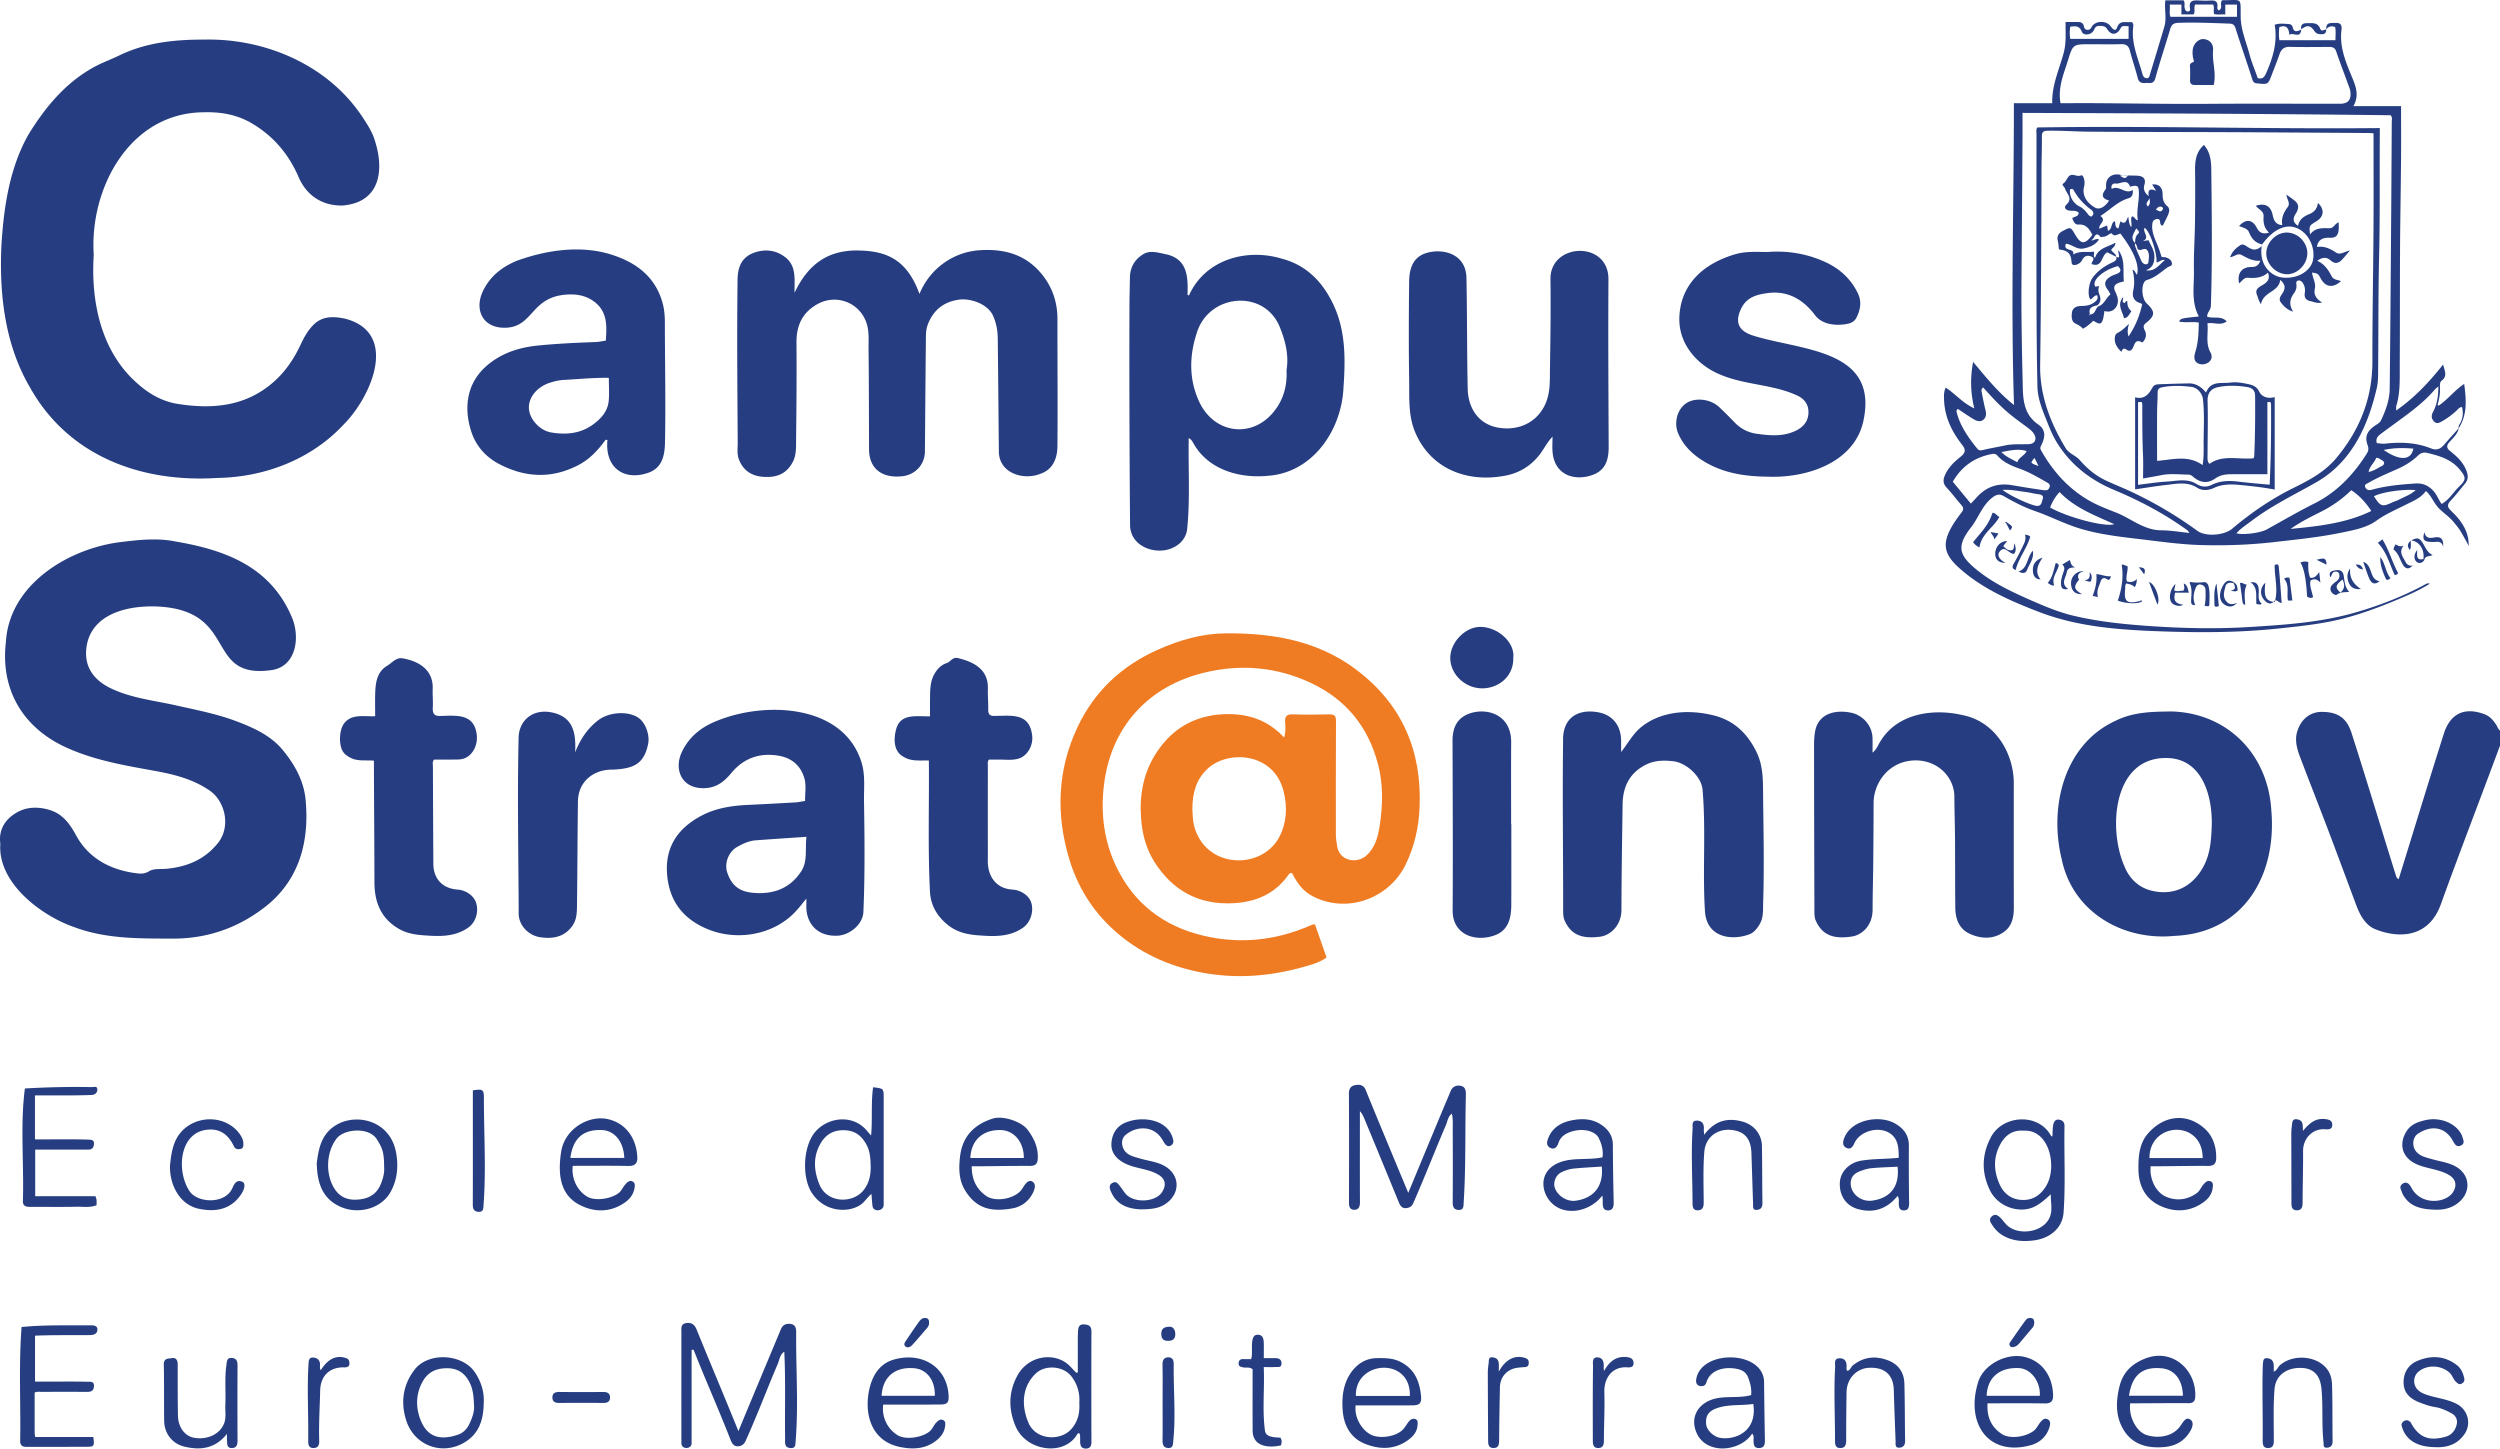 <svg xmlns="http://www.w3.org/2000/svg" viewBox="0 0 600 347.66"><path d="M308.187 176.996c.452-1.446.305-2.6.237-3.709-.09-1.477.483-1.887 1.903-1.84 2.897.097 5.8.08 8.698.005 1.233-.031 1.62.337 1.612 1.608-.054 9.048-.027 18.097-.031 27.146 0 1.002.16 1.975.325 2.965.576 3.467 4.765 4.293 7.136 2.036 1.975-1.88 2.64-4.368 3.03-6.864.783-5.006.925-10.045-.394-15.013-2.366-8.908-7.62-15.418-16.008-19.385-8.234-3.894-16.858-4.621-25.563-2.538-13.533 3.237-22.564 13.035-24.203 27.143-.791 6.813.04 13.379 3.021 19.545 4.268 8.825 11.405 14.236 20.874 16.473 8.778 2.074 17.346 1.161 25.621-2.436.228-.099.46-.188.697-.263.089-.029.195-.005.46-.005l2.77 7.932c-1.344 1.013-2.92 1.5-4.467 1.961-8.447 2.525-16.992 3.31-25.733 1.604-7.928-1.547-14.975-4.806-20.953-10.246-5.14-4.679-8.672-10.448-10.642-17.074-3.185-10.713-2.792-21.298 2.014-31.505 4.055-8.612 10.603-14.736 19.284-18.604 5.197-2.316 10.597-3.894 16.315-3.936 11.256-.084 22.058 1.744 31.315 8.725 10.966 8.268 15.794 19.468 15.192 33.095-.211 4.78-1.228 9.351-3.35 13.694-4.073 8.33-14.345 11.835-22.386 7.534-2.031-1.087-3.433-2.667-4.875-5.5-.49-.149-.704.193-.94.522-3.214 4.486-7.734 6.41-13.101 6.698-8.368.45-14.688-3.029-19.075-10.054-1.907-3.052-2.802-6.497-3.094-10.07-.472-5.775.508-11.26 3.758-16.15 3.75-5.643 9.03-8.725 15.85-9.069 5.599-.282 10.576 1.135 14.703 5.575zm-22.022 17.199c.028.489.06 1.287.122 2.083.381 4.99 3.76 8.945 8.487 9.94 5 1.055 10.053-1.12 12.265-5.355 1.823-3.493 1.95-7.271 1.026-10.95-2.354-9.384-13.313-9.947-18.19-5.47-2.797 2.568-3.685 5.82-3.71 9.752z" fill="#ef7c23"/><path d="M599.065 173.908c-.697-1.042-1.479-1.991-2.717-2.466-4.768-1.828-8.26-.269-9.825 4.634-3.694 11.625-7.228 23.277-10.846 34.93-.576-.307-.633-.798-.76-1.208-3.537-11.312-6.95-22.664-10.57-33.95-1.161-3.587-3.357-5.03-7.224-4.994-2.704.024-4.912 1.759-5.8 4.751-.706 2.382.13 4.625.968 6.816 2.161 5.66 4.381 11.296 6.53 16.96 2.255 5.942 4.45 11.907 6.681 17.86.917 2.447 2.234 4.86 4.653 5.81 5.882 2.31 12.835 1.86 15.659-6.05 4.593-12.732 9.492-25.352 14.186-38.048v-3.6c-.464-.384-.616-.97-.935-1.445zM7.112 92.826c9.2 16.631 26.77 23.076 45.087 21.881 11.31-.17 22.612-4.495 30.357-12.91 6.545-6.589 13.22-21.8.409-25.281-2.744-.6-5.555-.798-7.808 1.518-1.303 1.341-2.2 2.94-2.98 4.615-1.485 3.19-3.373 6.093-5.959 8.518-6.771 6.347-14.956 7.129-23.56 5.769-3.672-.58-6.871-2.378-9.7-4.924-8.74-7.648-11.184-19.7-10.459-30.817C21.445 45.2 31.101 27.142 48.741 26.95c4.07-.134 8.029.499 11.645 2.619 5.21 3.053 8.897 7.4 11.272 12.916 1.94 4.506 5.791 6.977 10.606 6.834 9.137-.776 9.98-8.708 7.657-15.719-.605-2-1.832-3.857-3.004-5.63-8.19-12.312-23.055-18.693-37.54-18.474-7.1-.016-14.128.593-20.76 3.814-2.001.972-4.157 1.736-6.146 2.84-6.83 3.787-11.609 9.603-15.604 16.08C2.308 40.235.901 49.695.35 58.773c-.567 11.646.799 23.856 6.762 34.054zm60.685 87.104c-2.85-3.437-7.001-5.303-11.185-6.874-4.642-1.742-9.49-2.663-14.304-3.748-5.213-1.176-10.583-1.713-15.526-4.023-4.895-2.287-7.027-6.106-5.782-11.226 1.963-7.421 11.024-8.912 17.629-8.447 18.54 1.372 10.577 17.38 26.427 15.227 6.018-.765 7.037-7.803 5.03-12.609-5.112-12.207-15.95-16.25-28.064-18.286-4.477-.908-9.052-.342-13.544.213-12.432 1.711-26.252 10.278-27.063 23.916-1.384 11.73 4.359 20.985 15.128 25.614 6.422 2.805 13.309 4.01 20.173 5.243 4.81.863 9.545 1.978 13.672 4.855 3.618 2.523 5.107 8.586 1.893 12.57-3.218 3.99-7.406 5.673-12.306 6.15-1.43.139-3.017-.129-4.243.615-.973.59-1.833.594-2.808.484-6.245-.747-11.643-3.493-14.697-9.193-1.475-2.672-3.152-5.045-6.296-6.013-2.495-.769-5.105-.777-7.27.275-3.108 1.51-5.092 4.173-4.58 7.84-.684 9.36 9.795 17.262 17.744 20.001 7.702 2.88 15.751 2.728 23.705 2.752 7.764.023 15.033-2.327 21.368-7.058 8.43-6.134 11.3-15.28 10.517-25.38-.234-5.026-2.581-9.238-5.618-12.898zm109.254-73.81c.018 1.387-.232 2.818.292 4.161.979 2.51 2.86 3.867 5.524 4.13 3.167.31 5.793-.452 7.398-3.532.884-1.696.775-3.494.796-5.26.09-7.797.158-15.595.097-23.393-.033-4.108 1.413-7.249 5.075-9.262 4.468-2.456 9.94-.4 11.662 4.367.77 2.13.535 4.345.559 6.521.09 8.048.091 16.096.119 24.144.092 4.54 3.134 6.647 7.427 6.345 3.359-.104 5.95-2.62 5.98-5.98.08-8.795.133-17.59.228-26.386.015-1.337-.043-2.705.433-3.995 1.286-3.489 3.78-5.515 7.46-6.056 2.757-.406 6.957.982 8.242 3.873.8 1.8 1.103 3.602 1.124 5.499.098 9.043.172 18.086.263 27.13.07 5.144 5.873 6.937 9.99 5.282 3.037-1.046 4.048-3.764 4.07-6.68.08-10.147-.01-20.294-.001-30.44.004-4.164-1.294-7.877-3.953-11.025-3.846-4.551-8.899-5.892-14.72-5.51-6.461.426-12.021 4.55-14.442 10.494-3.057-8.5-8.184-10.328-14.712-10.43-7.28-.113-12.038 3.314-15.264 10.152-.06-3.171.549-6.46-2.324-8.602-2.26-1.71-4.891-1.96-7.519-.968-2.923 1.102-3.809 3.51-3.836 6.445-.173 12.992-.041 25.985.032 38.977zm142.808-33.337c-2.598-5.334-6.474-9.212-12.303-10.723-8.472-2.537-18.382.263-22.206 8.854l-.348-.134c.178-4.607-.091-8.743-5.375-9.803-1.682-.32-3.566-.997-5.265.042-2.056 1.257-3.147 3.135-3.183 5.584-.036 2.397-.111 4.794-.115 7.191-.05 17.491.007 34.981.151 52.471.303 5.297 6.723 7.092 10.515 5.075 1.81-.904 2.992-2.474 3.196-4.432.727-7.277.22-14.397.37-21.77.7.373.895.88 1.168 1.332 3.565 6.316 11.119 8.423 17.998 7.71 10.738-.837 17.547-11.092 17.972-21.169.48-6.898.575-13.762-2.575-20.228zm-14.563 26.509c-5.288 5.968-14.084 4.651-17.56-3.028-2.393-5.286-2.306-10.772-.567-16.176 2.846-9.808 16.713-10.892 20.179-1.073 1.227 3.12 1.978 6.384 1.419 9.874.184 3.855-.802 7.39-3.471 10.403zM193.529 217.163c-.183 4.314 2.497 7.63 7.477 7.406 2.907-.13 6.196-2.748 6.217-5.878.374-8.78.28-17.573.141-26.362-.052-3.035.324-6.133-.518-9.092-4.2-14.299-23.22-15.01-34.856-10.202-3.74 1.479-6.654 3.84-8.361 7.482-1.92 4.098-.089 8.756 5.33 8.644 2.944-.06 4.824-1.538 6.53-3.598 2.958-3.573 6.744-4.954 11.311-4.207 3.21.525 5.364 2.373 6.26 5.456.5 1.72.11 3.56.173 5.412-.83.13-1.562.308-2.303.351-3.881.224-7.765.422-11.648.614-3.865.19-7.663.809-11.087 2.66-5.896 3.186-8.878 7.979-7.993 14.926.773 6.069 4.185 9.962 9.62 12.216 7.256 3.011 16.387 1.323 21.567-4.728.66-.723 1.249-1.513 2.142-2.603 0 .807.012 1.156-.002 1.503zm-12.247-2.843c-3.602-.204-5.578-1.552-6.721-4.843-.785-2.257.278-5.04 2.336-6.204 1.402-.793 2.846-1.474 4.47-1.595 3.96-.296 7.925-.551 12.185-.843-.373 3.002.361 5.87-1.329 8.391-2.617 3.904-6.352 5.354-10.941 5.094zm-22.16-141.204c-1.606-6.465-6.24-10.047-12.22-11.954-7.34-2.388-15.54-1.197-22.748 1.378-3.716 1.513-6.651 3.836-8.326 7.506-2.03 4.447.134 8.919 5.8 8.602 6.298-.41 5.862-7.072 13.805-7.9 2.545-.252 4.953.024 7.103 1.597 3.307 2.42 3.088 5.867 2.866 9.402-.826.12-1.609.308-2.398.338-4.676.177-9.348.382-14.009.858-4.084.418-7.877 1.563-11.198 4.043-5.795 4.328-6.58 10.554-4.74 16.44 1.09 3.486 3.411 6.211 6.806 7.977 6.274 3.262 12.523 3.508 18.854.271 2.776-1.42 4.832-3.64 6.64-6.132l.426.054c-.647 6.737 4.08 9.937 9.93 7.825 3.22-1.186 3.826-4.119 3.887-7.233.186-9.544-.019-19.086-.032-28.63-.002-1.483-.09-3.011-.445-4.442zm-13.037 23.149c-.248 2.442-1.788 4.159-3.693 5.568-3.06 2.263-6.557 2.564-10.12 1.956-2.842-.486-5.222-3.293-5.335-5.796-.116-2.569 1.909-5.113 4.972-6.117 1.037-.34 2.131-.604 3.215-.683 3.66-.19 7.335-.57 10.996-.506 0 1.995.144 3.803-.035 5.578zM408.61 189.49c.851 9.703-.032 19.49.579 29.2.396 6.413 6.526 7.126 10.722 5.518 1.008-.387 1.69-1.246 2.312-2.231 1.083-1.716.875-3.563.933-5.368.27-8.394.091-16.791-.008-25.185-.044-3.753.127-7.534-1.668-11.111-2.081-4.148-5.057-7.12-9.53-8.435-5.986-1.667-13.01-1.438-18.04 2.604-2.043 1.66-3.189 3.919-4.84 6.002 0-.887.002-1.774 0-2.66-.004-3.589-1.944-6.198-5.418-6.859-4.957-.943-8.632 1.354-8.509 6.713-.178 13.636.03 27.288.01 40.93.003.797.037 1.594.37 2.344 1.667 3.754 4.677 4.375 8.635 3.83 2.119-.292 4.981-2.493 4.989-6.423.016-8.443.157-16.887.276-25.33.06-4.27 1.734-7.625 5.707-9.563 2.043-.996 4.205-1.017 6.43-.77 3.151.35 6.765 3.656 7.05 6.794zm136.502 4.95c-.772-13.247-10.354-23.283-23.921-23.693-4.388.072-9.059.037-13.5 2.258-12.448 5.73-15.93 20.845-12.883 33.18 2.565 12.629 14.619 19.678 27.085 18.425 16.677-.688 24.604-14.653 23.22-30.17zm-14.29 3.748c-.139 3.505-.362 6.976-2.178 10.134-2.665 4.634-7.057 6.686-12.235 5.448-3.241-.775-5.45-3.033-6.603-5.998-3.884-8.975-2.69-26.18 10.36-25.846 8.383.205 10.848 9.098 10.655 16.262zm-49.9 25.487c2.017-1.427 2.404-3.632 2.398-5.975-.025-9.795-.01-19.59-.011-29.386.14-7.448-4.445-15.046-12.047-16.635-7.283-1.752-16.018-.51-20.091 6.444-.495.785-.775 1.72-1.76 2.514 0-1.344.03-2.443-.006-3.54-.093-2.821-2.072-5.213-4.807-5.975-3.703-.864-7.948-.13-8.912 4.092-.243 1.161-.315 2.377-.314 3.567.008 13.393.041 26.786.086 40.178.002.64.048 1.334.295 1.907 1.625 3.773 4.56 4.523 8.712 3.894 2.348-.355 4.95-2.562 4.957-6.442.007-3.646.117-7.292.152-10.938.047-4.895.077-9.791.09-14.687.014-4.63 3.356-9.582 9.043-10.147 5.866-.583 10.32 3.691 10.34 8.638.014 3.345.133 6.69.156 10.036.039 5.547.007 11.095.066 16.642.029 2.712.947 5.133 3.544 6.283 2.688 1.191 5.558 1.334 8.108-.47zM372.626 108.6c.556 5.693 5.65 6.95 9.87 5.276 2.92-1.158 3.597-3.721 3.585-6.624-.055-13.39-.14-26.78-.054-40.169.099-9.419-13.972-8.846-13.914-.16.089 7.141-.002 14.287-.12 21.43-.052 3.056.17 6.121-1.324 9.062-2.213 4.357-6.7 6.019-11.178 5.202-4.666-.85-7.138-4.645-7.24-9.32-.194-8.887-.122-17.78-.306-26.668-.118-5.674-5.584-7.14-9.66-5.891-3.225.988-4.056 3.821-4.09 6.79-.09 7.894-.12 15.79.005 23.683.07 4.395-.294 8.846 1.683 13.067 3.7 8.135 11.921 11.37 20.372 10.047 3.633-.456 6.774-2.078 9.15-5.08 1.11-1.403 1.835-3.015 3.203-4.442 0 1.267-.105 2.543.018 3.797zm74.538-7.353c3.966-17.606-15.015-17.068-26.508-20.736-3.534-1.135-4.362-3.349-2.677-6.644 1.314-2.57 3.707-3.174 6.19-3.519 4.934-.685 8.653 1.576 11.478 5.338 1.938 2.581 6.038 2.528 8.237 1.91.662-.187 1.277-.626 1.615-1.27.997-1.896 1.36-3.893.409-5.889-1.675-3.516-4.41-5.993-7.932-7.59-4.394-1.994-9.018-2.73-13.756-2.371-2.65-.003-5.24-.199-7.784.547-7.25 2.125-12.96 6.871-13.382 14.851-.359 6.768 4.436 11.753 9.58 13.934 5.965 2.62 12.733 2.374 18.658 5.096 1.871.874 2.807 2.257 2.737 4.225-.072 2.025-1.27 3.398-3.06 4.254-3.037 1.451-6.232 1.163-9.4.712a8.82 8.82 0 0 1-5.222-2.676 114.33 114.33 0 0 0-3.713-3.692c-2.12-2.015-5.878-2.416-8.024-.892-2.16 1.533-2.916 4.757-1.822 7.249 1.437 3.273 3.955 5.452 6.985 7.124 4.485 2.474 9.432 3.145 14.415 3.192 9.1.401 20.66-3.163 22.976-13.153zm-207.563 81.056c1.642-.032 3.335.244 4.91-.255 2.177-.69 3.55-3.304 3.192-5.675-.708-5.311-4.896-4.597-8.987-4.553-1.213.063-1.556-.464-1.538-1.58.025-1.646-.13-3.295-.085-4.94.139-4.947-3.801-6.514-7.166-7.36-1.31-.329-1.78.892-2.736 1.208-1.313.433-2.233 1.37-2.934 2.61-1.065 1.884-1.019 3.91-1.049 5.944-.02 1.378-.004 2.757-.004 4.209-3.263.084-7.128-.787-8.138 3.147-.61 2.245-.65 5.364 1.86 6.61 1.812 1.124 3.854.787 6.001.86.105 10.51-.263 20.955.264 31.452.176 3.371 1.773 6.039 4.433 8.116 2.055 1.604 4.46 2.176 6.95 2.366 3.787.289 7.605.528 10.966-1.828 1.773-1.242 2.628-3.893 1.953-6.02-.528-1.668-2.47-3.006-4.523-3.117-4.147-.25-6.089-3.532-5.884-7.4-.009-7.446-.008-14.892 0-22.337.001-.434-.125-.896.243-1.454.7 0 1.487.012 2.272-.003zm-127.305 40.384c1.79-1.216 2.618-3.608 2.025-5.837-.47-1.771-2.401-3.211-4.496-3.353-3.595-.244-5.796-2.562-5.818-6.175-.048-7.794-.083-15.588-.106-23.382-.002-.523-.198-1.1.284-1.635 1.402 0 2.85.025 4.295-.008.944-.022 1.948.06 2.815-.232 2.187-.735 3.477-3.325 3.104-5.878-.654-4.864-4.685-4.48-8.529-4.362-1.492.113-2.084-.413-2.002-1.93.084-1.543-.065-3.097-.02-4.644.139-4.83-3.822-6.663-7.237-7.256-1.53-.266-2.543 1.106-3.707 1.802-2.407 1.44-2.773 3.985-2.854 6.534-.058 1.832-.011 3.668-.011 5.562-2.745.136-5.715-.678-7.528 1.83-1.096 1.54-1.23 4.926-.254 6.575.396.67.967 1.064 1.638 1.453 1.806 1.047 3.785.637 5.843.81.022 9.768.112 19.467.127 29.228.01 4.828 1.625 8.758 6.016 11.217 1.687.945 3.55 1.289 5.433 1.44 3.792.302 7.597.538 10.982-1.759zm41.008-50.36c-2.458-1.761-7.1-1.48-9.7.506-2.62 2.004-4.336 4.599-5.57 7.719.235-4.569-.411-8.42-5.418-9.533-4.845-1.07-8.219 2.009-8.155 6.327-.317 13.879-.025 27.774.024 41.66-.12 3.09 2.446 5.641 5.403 5.961 2.832.376 5.454-.074 7.36-2.586 1.255-1.655 1.211-3.562 1.235-5.436.104-8.144.108-16.288.223-24.432-.044-4.787 3.622-7.88 8.328-7.804 5.1-.203 7.565-1.396 8.534-6.26.399-2.004-.617-4.943-2.264-6.122zm209.404 44.855c.03-6.447.01-12.894.01-19.34h-.046c0-6.546-.038-13.092.01-19.637.054-7.381-6.868-8.573-10.833-6.61-2.487 1.23-3.25 3.574-3.242 6.266.04 13.542.11 27.085.026 40.627-.038 6.011 5.676 7.667 10.186 5.959 3.227-1.223 3.875-4.177 3.89-7.265zm-12.04 43.437c-1.096-.258-2.067.118-2.544 1.304-.517 1.286-1.074 2.555-1.608 3.834a6873.534 6873.534 0 0 0-8.533 20.532c-2.138-5.144-4.099-9.842-6.202-14.92-1.344-3.249-2.693-6.496-4.008-9.757-.503-1.246-1.466-1.396-2.574-1.169-1.094.224-1.461.928-1.456 2.066.041 8.649.033 17.297.01 25.945-.004 1.01.127 1.925 1.322 1.894 1.147-.03 1.322-.92 1.315-1.937-.042-7.246-.006-14.493-.015-21.739.57.601.827 1.229 1.086 1.855 2.798 6.73 5.564 13.472 8.334 20.213.28.67.743 1.26 1.546 1.218.816-.043 1.494-.342 1.854-1.235 2.732-6.196 5.174-12.518 7.84-18.742.371-.855.424-1.94 1.39-2.711.346 1.294.219 2.481.225 3.641.03 5.899.034 11.798-.004 17.697-.007 1.105.362 1.768 1.484 1.777 1.166.01 1.105-.913 1.147-1.719.56-8.623.312-17.274.535-25.91.018-1.013-.125-1.897-1.144-2.137zm-159.58 59.192c.007-.963-.145-1.874-1.273-2.05-1.06-.164-1.962.138-2.41 1.278-3.452 8.287-6.706 16.03-10.184 24.431-3.384-8.378-6.657-16.065-10.01-24.332-.518-1.281-1.32-1.84-2.636-1.578-1.229.245-1.04 1.272-1.04 2.146-.002 8.896-.01 17.793 0 26.689.002 1.507 2.486 1.495 2.45-.028.015-7.474 0-14.948.005-22.422l.477.006c2.842 7.217 6.015 14.296 8.834 21.52.293.8.733 1.645 1.733 1.645.957 0 1.613-.518 1.998-1.49 2.73-6.044 5.055-12.268 7.665-18.365.393-.906.417-2.107 1.534-2.853.345 7.028.092 13.963.2 20.986-.057 1.165-.04 2.087 1.365 2.14.746.046 1.087-.317 1.108-1.07.789-8.867.099-17.772.183-26.653zm304.39-49.585c.018-.94-.509-1.398-1.327-1.508-1.858-.255-1.394 2.841-1.595 4.048-.17-.09-.277-.112-.314-.175-3.11-5.712-11.978-4.97-14.584.661-2.071 4.048-2.098 8.38-.018 12.52 2.001 3.983 7.23 5.652 10.858 3.717 1.41-.753 2.513-1.782 3.703-2.866-.068 1.776.417 3.502-.144 5.195-1.24 3.74-6.904 4.768-9.871 2.644-1.256-.706-2.553-3.895-4.1-2.57-.557.479-.645.989-.213 1.702.713 1.174 1.533 2.151 2.742 2.874 2.415 1.443 5.066 1.566 7.673 1.208 3.598-.494 6.695-2.848 6.967-6.644.496-6.934.093-13.872.224-20.806zm-4.5 14.555c-1.332 2.16-3.253 3.355-5.83 3.198-2.528-.153-4.295-1.583-5.276-3.815-1.413-3.214-1.507-6.475.264-9.642 1.229-2.199 3.038-3.37 5.623-3.158 6.31-.282 8.041 9.126 5.219 13.417zM21.618 318.078c-5.5.05-10.94-.144-16.441.407-.701 9.17-.18 18.259-.333 27.338-.017 1.008.482 1.426 1.466 1.423 4.796-.013 9.592.01 14.388-.02 1.933-.011 1.97-.105 1.704-2.352H8.43c-.056-.544-.111-.834-.112-1.125-.006-3.188-.004-6.375-.004-9.524.627-.303 1.185-.174 1.722-.176 3.597-.013 7.194-.027 10.791.006.993.01 1.654-.226 1.722-1.346.081-1.343-.946-1.028-1.662-1.096-4.16-.084-8.248.004-12.481-.026v-11.024c4.368-.185 8.726-.094 13.098-.14.965 0 1.826-.279 1.869-1.258.046-1.058-.897-1.095-1.754-1.087zm240.326 1.484c.004-1.16-.476-1.588-1.568-1.69-1.914-.216-1.577 1.395-1.7 2.726-.008 2.928-.004 5.856-.004 8.785l-.379.074c-.443-.467-.892-.927-1.327-1.402-3.342-3.65-10.005-3.046-12.801 2.101-2.141 3.941-2.184 8.066-.394 12.218 2.567 5.953 11.697 7.22 14.793 1.795.1-.175.275-.29.531-.122.456 1.241-.544 3.582 1.516 3.613.946-.01 1.338-.563 1.334-1.573-.032-8.842-.033-17.683-.001-26.525zm-4.854 23.441c-2.597 2.904-8.48 2.665-10.255-1.53-1.914-4.527-1.34-8.92 1.768-11.847 2.295-2.163 6.632-1.795 8.55.718 1.451 1.901 2.042 4.054 1.882 6.365.151 2.385-.341 4.5-1.945 6.294zm-47.937-56.465c.09 1.102.133 1.995.247 2.879.159 1.56 2.648 1.294 2.68-.206.014-.35.004-.7.004-1.049v-24.72c0-2.188-.016-2.204-2.538-2.501-.528 3.74-.13 7.524-.477 11.578-.41-.464-.646-.711-.86-.976-3.44-4.271-9.401-3.41-12.433-.032-3.08 3.432-3.37 11.03-.937 14.775 2.994 4.607 8.626 4.89 11.642 2.9 1.036-.682 1.618-1.783 2.672-2.648zm-12.5-2.278c-1.333-3.292-1.559-6.583.24-9.76 1.27-2.241 3.185-3.367 5.904-3.24 2.444.113 3.934 1.312 5.08 3.318.935 1.634 1.036 3.387 1.078 5.174.076 2.094-.3 4.036-1.602 5.772-2.554 3.403-8.843 3.327-10.7-1.264zM16.98 262.897c1.646-.008 3.294-.04 4.94-.097.779-.027 1.398-.43 1.438-1.233.05-1.006-.797-.658-1.318-.662a206.965 206.965 0 0 0-16.068.332c-1.15 8.905-.19 18.052-.477 27.04-.02 1.126.682 1.386 1.675 1.379 3.746-.026 7.494.044 11.239-.037 1.568-.034 3.188.263 4.767-.37-.02-.632.147-1.224-.276-2.165H8.451v-11.18c4.333.003 8.426-.01 12.721.003.943.004 1.329-.467 1.381-1.372.058-1-.672-.989-1.294-1.026-4.288-.14-8.563-.031-12.867-.063V262.9c2.915 0 5.752.011 8.589-.004zm197.529 63.407c-3.074.888-4.848 3.283-5.697 6.413-1.596 5.89-.105 13.033 7.094 14.54 3.066.643 6.062.564 8.693-1.44 1.13-.86 2.002-1.957 2.205-3.416.079-.562.214-1.293-.48-1.596-.709-.31-1.21.189-1.672.67-.622.647-.88 1.552-1.623 2.127-1.924 1.487-5.695 1.963-7.521.896-2.508-1.464-3.97-4.491-3.528-7.402 4.53 0 9.072.016 13.613-.008 1.717-.009 2.165-.412 2.07-2.145-.385-7.033-6.556-10.546-13.154-8.64zm-2.922 8.689c.233-4.495 3.173-7.04 7.884-6.61 2.74.25 4.986 2.605 4.885 6.61h-12.769zm274.494-9.287c-4.436-1.186-10.258 1.832-11.404 6.272-2.905 9.755 2.574 17.62 12.657 14.884 2.108-.56 3.792-2 4.505-4.227.225-.703.398-1.6-.409-2.011-.81-.412-1.38.252-1.852.86-.514.663-.84 1.448-1.565 1.976-2.013 1.465-5.678 1.933-7.527.736-2.547-1.647-3.677-4.059-3.484-7.397 4.705 0 9.244-.047 13.781.028 1.374.023 1.968-.539 1.961-1.796-.024-4.065-2.072-8.097-6.663-9.325zm3.47 9.283h-12.76c.182-4.387 3.097-6.858 7.736-6.647 2.869.131 5.236 3.234 5.025 6.647zm25.344-8.955c-3.184 1.233-5.374 3.267-6.21 6.676-.83 3.389-.998 6.767.662 9.902 2.112 3.989 5.777 5.038 10.014 4.687 2.765-.23 4.933-1.446 6.33-3.879.516-.895.9-2.101-.016-2.723-1.03-.7-1.62.473-2.18 1.214-1.876 3.07-5.769 3.352-8.372 2.475-2.463-.811-4.288-4.475-3.877-7.587 4.684.006 9.308-.073 13.984-.034 1.09.008 1.565-.444 1.624-1.464.373-6.424-5.405-11.806-11.959-9.267zm-3.935 8.95c.724-4.904 3.14-7.05 7.863-6.588 2.906.284 4.99 2.55 5.075 6.587h-12.938zM248.04 285.997c.367-.823.596-1.932-.285-2.43-1.148-.619-1.94 1.04-2.502 1.843-1.533 2.277-6.285 3.194-8.533 1.635-2.394-1.661-3.508-3.976-3.507-7.134 4.72.003 9.328-.122 14.033-.092 1.306.006 1.767-.583 1.824-1.774.126-2.639-.912-4.872-2.443-6.897-1.553-2.054-5.99-3.431-8.323-2.7-4.483 1.408-7.318 4.275-7.884 9.056-.332 2.8-.346 5.624 1.176 8.139 2.743 4.533 6.392 5.241 11.37 4.37 2.265-.397 4.092-1.811 5.074-4.016zm-7.893-14.785c3.228.07 5.614 2.92 5.567 6.715h-12.828c.172-4.256 2.957-6.809 7.261-6.715zm183.226 60.198c-.49-7.427-15.335-7.522-16.304-.235-.058.693.14 1.32.95 1.47.725.134 1.286-.104 1.514-.86 1.029-3.408 5.057-3.859 7.757-3.151 1.032.27 1.862.875 2.27 1.975.502 1.359.875 2.719.708 4.22-2.51.684-5.075.305-7.583.644-5.187.7-7.67 5.016-5 9.359 2.922 4.352 10.242 3.262 12.832-.766.54.571.3 1.14.329 1.651.047.878.02 1.796 1.247 1.812 1.284.017 1.51-.797 1.487-1.896-.094-4.74-.148-9.481-.207-14.223zm-10.34 13.71c-1.733-.214-3.44-1.86-3.562-3.335-.172-2.085.621-3.209 2.853-3.913 2.74-.865 5.602-.497 8.465-.916.962 6.185-3.774 8.654-7.756 8.163zm-266.942-76.48c-4.592-1.153-10.388 2.127-11.378 7.54-.818 5.096-.584 10.485 4.455 13.022 3.553 1.813 7.427 1.819 10.91-.676 1.076-.771 1.869-1.824 2.156-3.135.14-.644.324-1.507-.472-1.862-.763-.342-1.284.287-1.754.817-.559.63-.837 1.457-1.548 1.999-1.876 1.432-5.577 1.923-7.402.918-2.441-1.344-3.973-4.36-3.598-7.46 4.513 0 8.954-.053 13.392.028 1.518.028 2.152-.643 2.105-2.003-.14-4.057-2.272-8.035-6.866-9.188zm-9.2 9.259c.611-4.698 3.086-6.87 7.546-6.686 3.071.127 5.24 2.782 5.39 6.686h-12.935zm392.144-7.106c-4.436-3.875-9.856-3.004-13.569 1.312-2.062 2.398-2.278 5.507-2.24 8.612.045 3.853 1.657 6.944 4.996 8.574 3.611 1.764 7.465 1.648 10.857-.935.98-.747 1.757-1.795 1.938-3.087.084-.601.286-1.408-.457-1.74-.768-.344-1.284.247-1.76.78-.562.628-.813 1.478-1.534 2.005-2.294 1.676-4.858 1.968-7.366.925-2.536-1.054-4.08-4.391-3.74-7.328 4.615 0 9.244-.117 13.86-.09 1.278.005 1.832-.545 1.864-1.746.075-2.83-.784-5.48-2.849-7.282zm-13.16 7.145c-.013-8.736 12.736-9.353 12.767 0h-12.766zm-179.86 48.865c-1.818-.89-3.642-.87-5.52-.853-2.583.022-4.63 1.273-6.093 3.254-2.013 2.724-2.402 5.949-2.163 9.243.26 3.594 1.845 6.593 5.175 7.99 3.673 1.54 7.525 1.57 10.883-1.092.998-.79 1.83-1.868 1.908-3.264.03-.562.21-1.29-.584-1.518-.648-.186-1.165.167-1.552.662-.52.665-.915 1.454-1.523 2.018-1.767 1.638-5.593 2.131-7.618 1.04-2.011-1.084-3.935-3.927-3.578-6.988 4.518 0 9.055.014 13.592-.007 1.744-.008 2.279-.493 2.104-2.273-.345-3.512-1.541-6.502-5.031-8.212zm2.347 8.227h-12.947c-.272-8.555 13.248-9.48 12.947 0zm16.918-184.574c-3.59-.022-7.194 3.683-7.215 7.402-.023 3.96 3.54 7.367 7.704 7.346 3.959-.02 7.53-2.932 7.416-7.304.454-3.68-3.652-7.418-7.905-7.444zm29.253 136.507c.392 1.251-.483 3.544 1.414 3.535 1.144-.022 1.36-.88 1.338-1.911-.098-4.59-.183-9.18-.196-13.769-.006-2.292-1.135-3.812-2.961-4.99-1.975-1.273-4.2-1.395-6.357-1.045-2.662.431-5.05 1.551-6.17 4.325-.359.888-.558 1.866.434 2.364 1.03.518 1.65-.152 1.984-1.151.593-1.78 2.12-2.5 3.726-2.895 2.581-.636 5.177.145 5.945 1.697.708 1.432 1.14 2.96.912 4.636-3.055.633-6.053.158-8.928.807-4.709 1.063-6.185 4.64-4.706 8.09 2.595 5.622 10.1 4.844 13.565.307zm-6.337 1.206c-2.78.391-5.463-2.16-5.153-4.291.2-1.372.886-2.198 2.035-2.693.811-.349 1.692-.632 2.565-.72 2.256-.228 4.525-.332 6.779-.485.474 4.644-1.865 7.574-6.226 8.189zm79.931-13.19c.018-2.352-1.09-3.97-2.995-5.145-3.783-2.436-10.84-1.196-12.52 3.32-.365.927-.459 1.867.527 2.338.94.448 1.477-.137 1.894-1.08 1.362-3.084 6.177-4.3 8.842-2.202 1.781 1.403 1.793 3.5 1.824 5.659-3.103.339-6.009.197-9.036.698-2.81.468-4.918 2.614-5.09 5.104-.219 3.148 1.396 5.696 4.333 6.512 3.777 1.05 6.95-.026 9.507-3.147.442.63.282 1.195.288 1.725.01.857.091 1.713 1.165 1.74 1.108.028 1.33-.733 1.318-1.728-.054-4.598-.091-9.196-.057-13.794zm-8.74 13.165c-2.732.398-5.24-1.634-5.22-4.166.011-1.474.842-2.315 2.06-2.812.911-.371 1.886-.692 2.856-.788 2.07-.205 4.157-.25 6.34-.366.498 4.676-1.64 7.491-6.036 8.132zm-368.523-18.24c-3.81 2.16-4.402 5.858-4.846 9.259.108 4.779 1.356 8.511 5.652 10.45 4.205 1.895 9.814.612 12.124-3.643 1.593-2.935 1.842-6.091 1.278-9.286-1.354-7.66-9.278-9.577-14.208-6.78zm10.423 14.506c-.931 2.118-2.595 3.113-4.707 3.415-2.448.35-4.667-.107-6.19-2.363-2.345-3.475-2.153-8.903.393-12.205 1.801-2.337 7.759-2.847 9.668.187 1.33 2.114 1.734 3.12 1.734 6.619.128 1.346-.235 2.84-.898 4.347zm8.216 44.311c-2.798 3.634-3.394 7.837-2.018 12.162 2.07 6.512 9.564 8.79 14.991 4.619 2.907-2.234 3.56-5.482 3.628-8.916.12-2.639-.657-5.002-2.096-7.18-2.991-4.527-11.19-4.992-14.505-.685zm13.05 13.208c-.591 1.162-1.464 2.007-2.715 2.424-4.923 1.64-7.71.01-9.122-4.15-.967-2.854-.839-5.898.754-8.691 1.272-2.233 3.206-3.114 5.705-3.134 2.56-.02 4.288 1.025 5.488 3.345.849 1.64 1.013 3.304 1.102 5.646.137 1.25-.388 2.938-1.212 4.56zM55.6 325.903c-1.18-.06-1.138.843-1.253 1.639-.465 3.228-.122 6.476-.27 9.711-.062 1.391.23 2.83-.22 4.165-.908 2.704-4.013 4.218-7.247 3.653-2.241-.392-3.858-2.519-3.903-5.325-.065-4.092-.058-8.185-.057-12.278 0-.957-.36-1.69-1.35-1.52-.822.142-2.027-.062-1.99 1.55.105 4.493.03 8.988.089 13.481.04 3.068 1.934 5.502 4.858 6.21 3.904.945 7.414.466 10.218-3.065 0 .543-.028 1.088.006 1.628.052.838-.034 1.843 1.25 1.772 1.11-.06 1.281-.828 1.277-1.793-.026-5.992-.027-11.985 0-17.977.006-1.045-.237-1.79-1.408-1.85zm397.692.647c-3.03-1.214-5.928-.983-8.577 1.112-.503.398-.62 1.153-1.303 1.338-.328-.227-.256-.553-.235-.834.09-1.217-.304-2.178-1.635-2.18-1.514-.004-1.066 1.316-1.112 2.15-.323 5.832-.025 11.667-.025 17.502 0 .96.014 1.905 1.306 1.885 1.197-.018 1.372-.831 1.37-1.859-.005-3.843.039-7.687.092-11.53.045-3.255 2.377-5.694 5.349-5.857 4.162-.228 5.91 2.065 5.992 5.351.102 4.087.277 8.171.432 12.257.024.659-.21 1.598.857 1.562.942-.032 1.452-.59 1.429-1.687-.096-4.59-.04-9.183-.184-13.77-.08-2.53-1.354-4.477-3.756-5.44zm-44.405-37.955c-.013-4.049-.178-8.115.146-12.14.327-4.06 3.978-6.125 7.86-5.01 2.608.75 3.368 2.88 3.45 5.35.136 4.041.256 8.083.395 12.125.022.658-.191 1.557.947 1.448.947-.09 1.314-.663 1.299-1.649-.068-4.547-.046-9.095-.116-13.642-.044-2.845-1.894-5.12-4.645-5.888-3.611-1.009-6.677-.249-9.229 3.168-.045-.735-.098-1.025-.073-1.31.103-1.174-.315-2.037-1.56-2.1-1.47-.077-1.087 1.165-1.138 1.96-.385 5.891-.03 11.785-.018 17.677.002.97.03 1.922 1.305 1.887 1.15-.03 1.38-.827 1.377-1.876zm175.307 1.725c2.182.107 4.186-.313 5.901-1.743 3.079-2.565 2.697-6.727-.757-8.632-1.784-.984-3.782-1.192-5.682-1.758-1.284-.382-2.621-.606-3.63-1.648-1.182-1.222-1.136-3.508.294-4.456 3.008-1.992 6.388-1.799 8.316 1.633.43.764.903 1.769 2.036 1.181 1.055-.547.42-1.478.237-2.263-1.25-2.988-5.181-4.625-8.748-3.815-1.811.424-3.524.963-4.61 2.712-1.99 3.205-.95 6.424 2.54 7.925 2.468 1.063 5.236 1.144 7.614 2.51 1.666.957 2.04 2.482 1.042 4.103-1.643 2.668-7.495 3.323-9.905-.813-.2-.343-.376-.715-.643-.998-.416-.442-.97-.566-1.495-.22-.479.315-.788.758-.504 1.395.181.407.283.854.495 1.242 1.634 3 4.477 3.518 7.499 3.645zm5.554 46.702c-2.277-1.25-4.853-1.441-7.252-2.243-.82-.273-1.573-.59-2.202-1.199-1.228-1.188-1.184-3.23.115-4.352 2.067-1.783 5.536-1.618 7.522.261.677.642.847 1.575 1.533 2.182.388.345.744.702 1.307.422.563-.281.786-.738.639-1.362-.282-1.185-.727-2.285-1.718-3.065-2.924-2.3-6.172-2.434-9.448-1.081-2.318.957-3.485 2.955-3.374 5.477.106 2.382 1.7 3.696 3.773 4.51 1.25.49 2.514.93 3.852 1.14 1.395.22 2.66.839 3.889 1.484.902.474 1.414 1.424 1.276 2.368-.218 1.507-1.16 2.795-2.602 3.216-3.803 1.104-6.449.475-8.492-3.402-.447-.506-1.007-.685-1.6-.317-.504.313-.762.778-.485 1.405 1.081 3.727 4.583 4.843 8.002 4.852 2.9.151 5.31-.686 7.02-3.172 1.658-2.41.824-5.707-1.755-7.124zM279.46 279.815c-1.824-1.023-3.9-1.178-5.847-1.776-1.185-.364-2.423-.56-3.372-1.487-1.116-1.09-1.326-3.098-.163-4.11 2.572-2.24 6.733-2.412 8.819.97.45.721 1.063 2.155 2.139 1.505.564-.36.676-.853.486-1.55-1.217-4.702-7.2-5.56-11.118-4.052-2.256.79-3.472 2.622-3.658 4.989-.182 2.314 1.23 4.05 3.755 5.147 2.376 1.034 5.048 1.078 7.354 2.38 1.846 1.041 2.162 2.53 1.026 4.292-1.59 2.466-6.97 2.733-8.876.21-.48-.634-.917-1.3-1.415-1.92-.38-.474-.813-.908-1.522-.55-1.252.566-.61 1.785-.168 2.699 1.606 3.029 4.47 3.513 6.655 3.683 3.477 0 4.993-.412 6.479-1.536 3.354-2.54 3.067-6.855-.574-8.894zm279.776 50.092c-1.77-4.461-8.654-5.34-12.13-2.18-.464.423-.566 1.168-1.41 1.449.002-1.45.286-2.996-1.537-3.202-1.086-.135-.96.802-1.077 1.431-.209 6.073.029 12.185-.04 18.27 0 .983.084 1.89 1.358 1.847 1.213-.04 1.318-.898 1.317-1.894-.001-4.092-.158-8.191.172-12.275.255-3.145 2.706-5.07 6.217-5.056 3.026.01 4.708 1.654 5.034 4.913.429 4.276.03 8.583.5 12.857.067.614-.176 1.453.85 1.378.904-.066 1.353-.557 1.335-1.589-.07-3.994-.003-7.99-.098-11.984-.031-1.317.032-2.645-.491-3.965zm-501.122-46.3c-1.412-.548-1.91.565-2.368 1.588-1.757 3.919-8.571 3.577-10.361.517-3.093-4.82-2.337-14.12 4.628-14.604 3.029-.226 4.931 1.448 6.14 4.044.337.648.916.728 1.54.607.716-.14.724-.715.715-1.287-.011-.719-.249-1.336-.639-1.95-2.611-4.117-8.421-5.065-12.535-2.362-3.511 2.307-4.065 5.902-4.437 9.604-.129 4.687 2.424 9.636 7.344 10.424 3.85.713 7.35-.002 9.736-3.557.905-1.35 1.084-2.694.237-3.023zm247.165 61.235c-.846-.183-1.565-.5-1.705-1.58-.649-5.023-.048-10.05-.275-15.164 1.052 0 1.95.039 2.842-.013.587-.035 1.421.198 1.42-.845 0-.973-.616-1.283-1.476-1.288-.884-.005-1.77-.001-2.775-.001 0-1.333.027-2.521-.008-3.707-.029-.951-.25-1.899-1.434-1.904-2.2-.07-.98 4.384-1.608 5.848-.64 0-1.237.018-1.832-.005-.73-.027-1.134.269-1.161 1.028-.028.778.563.832 1.095.961.66.161 1.393-.181 2.26.427 0 4.794-.012 9.729.005 14.664-.015 3.958 3.81 4.301 6.797 3.63.197-.632.282-1.197-.114-1.84-.655-.063-1.359-.066-2.031-.211zm-191.797-83.147c-.007 8.771.02 18.633-.014 27.342-.004.972.182 1.695 1.287 1.799 1.32.124 1.249-.865 1.299-1.703.63-8.478.078-16.97.08-25.456.012-2.201-.214-2.377-2.652-1.982zm-30.332 64.29c-2.747-1.02-4.782.621-6.169 2.882-.33-.573-.124-1.12-.19-1.635-.124-.967-.787-1.367-1.649-1.423-.866-.057-1.04.585-1.087 1.292-.397 6.214.004 12.477-.087 18.709.003.937.14 1.763 1.328 1.717 1.103-.043 1.343-.758 1.313-1.75-.121-3.993.13-7.98.23-11.97.049-3.514 2.204-5.824 6-5.628.53-.055 1.003-.21 1.017-.853.011-.561-.066-1.09-.706-1.342zm283.087 0c-2.787-1.016-5.014.458-6.52 3.198-.048-1.742.392-3.22-1.564-3.435-.971-.08-.8.833-.883 1.424-.11.789-.199 1.589-.197 2.384.011 5.392.05 10.784.077 16.175.004.91.102 1.785 1.281 1.793 1.237.009 1.352-.835 1.36-1.848.03-4.24.104-8.481.186-12.721.048-2.493 1.7-4.335 4.167-4.685.59-.084 1.189-.13 1.786-.161.511-.028.877-.221.952-.757.081-.585-.035-1.12-.645-1.366zm24.15-.29c-2.495-.243-4.128 1.022-5.424 3.364-.05-.511-.102-.713-.083-.907.12-1.236-.187-2.392-1.575-2.382-1.283.01-.972 1.394-.982 2.135-.081 5.99-.058 11.983-.043 17.975.003.838.194 1.666 1.294 1.647 1.092-.019 1.356-.693 1.36-1.704.012-3.893.222-7.79.11-11.677-.103-3.594 2.042-6.2 5.44-5.984.69.044 1.636.05 1.57-1.098-.06-1.014-.818-1.286-1.667-1.368zm160.816-35.22c1.168.022 1.418-.735 1.42-1.799.004-4.145.15-8.291.114-12.436-.025-2.895 2.163-5.468 5.4-5.212.743.06 1.61.023 1.605-1.077-.005-1.046-.765-1.245-1.62-1.36-2.442-.325-3.922 1.047-5.413 2.818-.023-.481-.028-.964-.072-1.443-.084-.915-.699-1.276-1.52-1.35-.853-.076-.95.582-1.026 1.184-.094.74-.18 1.489-.18 2.234 0 5.545.03 11.09.03 16.636 0 .934.116 1.784 1.262 1.806zm-269.51 36.986c.015-1.009-.303-1.741-1.372-1.7-1.034.039-1.336.755-1.318 1.772.055 3.043.02 6.088.02 9.132 0 2.994.029 5.988-.016 8.981-.015 1.036.203 1.817 1.37 1.874 1.183.058 1.125-.897 1.205-1.676.628-6.124.025-12.256.112-18.383zm-136.93 6.613c-3.495.036-6.992.043-10.488-.004-1.025-.013-1.723.292-1.7 1.36.024 1.097.82 1.305 1.79 1.279 3.444-.033 6.894-.04 10.338 0 1.013.03 1.722-.281 1.7-1.36-.02-.986-.686-1.285-1.64-1.275zm338.697-10.846c.5-.13.874-.478 1.198-.857 1.064-1.244 2.103-2.51 3.17-3.753.283-.33.32-.717.402-1.154-.06-.388-.022-.878-.548-1.073a1.283 1.283 0 0 0-1.493.417c-1.303 1.752-2.531 3.558-3.775 5.352a.764.764 0 0 0 .063.97c.264.298.653.184.983.098zm-261.023-6.84c-.778-.26-1.392.176-1.804.737-1.085 1.478-2.1 3.008-3.127 4.53-.3.445-.74.998-.228 1.465.52.475 1.202.17 1.601-.258 1.182-1.263 2.283-2.602 3.42-3.908.364-.418.708-.84.67-1.377.009-.53-.024-1.018-.532-1.188zm58.33 2.023c-1.411.02-2.058.483-2.055 1.706.003 1.09.422 1.667 1.565 1.687 1.152.02 1.813-.46 1.789-1.645-.021-1.012-.47-1.707-1.3-1.748zM558.32 7.092c-.001-.022 0-.04-.002-.06l-.025.028v.03c.009 0 .018 0 .028.002zm33.994 121.91c-.57-2.649-2.208-4.653-4.096-6.453-.955-.91-.877-1.547-.005-2.46 1.203-1.258 2.257-2.66 3.375-4 .696-.835.827-1.708.474-2.778-.712-2.157-2.254-3.659-3.934-4.973-1.149-.898-.937-1.51-.138-2.386.868-.951 1.847-1.845 2.125-3.195-1.13 1.27-2.29 2.514-3.382 3.816-.902 1.076-1.794 1.639-3.31 1.037-3.543-1.407-7.254-1.564-11.014-1.13-.628.072-1.28-.076-1.967-.126-.37-1.131.307-1.738 1.012-2.266 2.262-1.696 4.577-3.323 6.824-5.038 2.22-1.696 4.346-3.507 6.162-5.65.147-.174.356-.295.782-.64-.026 2.31-.327 4.28-1.279 6.079-.471.89-.448 1.594.2 2.294.68.738 1.374.295 2.023-.07 1.221-.685 2.33-1.53 3.367-2.473.384-.35.67-.869 1.355-.898.352 1.47.2 2.838-.583 4.12-.188.306-.34.608-.222.979 2.122-3.297 1.825-6.86 1.32-10.652-2.324 1.564-3.866 3.65-5.954 5.095-.4.196-.501.073-.345-.324.313-1.262.563-2.533.496-3.844-.03-.611-.066-1.353.39-1.701 1.45-1.106.747-2.335.351-3.877-3.317 4.193-6.807 7.92-11.252 11.036 0-.57-.06-.832.009-1.054 1.002-3.256.825-6.617.845-9.949.054-9.24.016-18.482.068-27.723.04-7.139.179-14.277.24-21.416.036-4.238.006-8.477.006-12.905h-11.442c1.514-2.695.494-4.97-.434-7.21-1.473-3.555-2.925-7.091-2.427-11.074.127-1.016-.083-1.752-1.397-1.693-1.13.05-2.379-.233-2.24 1.532.534-.688 1.215-.875 2.11-.545.219.99.082 2.024.081 3.167h-13.452c-.174-1.038-.134-2.102-.013-3.15 1.594-.579 2.28.133 2.403 1.862.95-.715 2.652 1.043 2.841-1.266-.855.38-1.725.866-2.06-.624-.114-.505-.585-.71-1.04-.723-1.026-.032-2.07-.218-3.265.191.705 3.993-.349 7.69-1.91 11.298-.408.94-.766 1.866-2.147 1.518-.687-1.958-1.503-3.892-2.037-5.901-.763-2.874-2.004-5.642-2.057-8.686-.087-4.95.547-4.116-4.388-4.125-.078 0-.157.096-.112.067-.603.757.325 1.885-.766 2.393-.374-.257-.37-.577-.336-.864.149-1.223-.452-1.583-1.576-1.52-.996.056-2 .035-2.998-.022-1.309-.074-2.3.112-2.002 1.81.066.38.065.868-.535.847-.48-.017-.629-.385-.735-.807-.155-.616.167-1.305-.273-1.872h-4.368c-.277 2.14.369 4.257-.234 6.302a1211.418 1211.418 0 0 1-3.447 11.434c-.123.404-.198.98-.766.957-.615-.023-.906-.48-1.068-1.072-1.004-3.678-2.676-7.22-2.205-11.193.044-.373.125-.805-.302-1.195-.271 0-.619-.002-.966 0-1.051.01-2.043-.241-2.58 1.266-.422 1.19-1.151.285-1.6-.322-1.033-1.403-3.706-1.304-4.506.194-.234.438-.496.75-1.018.718-.538-.034-.772-.385-.865-.876-.135-.705-.615-1-1.287-1.01-.986-.015-1.974-.004-3.097-.004 0 .81-.012 1.5.003 2.19.038 1.745 0 3.47-.451 5.186-1.046 3.97-2.888 7.755-2.75 12.111h-9.21c.009 24.2-.776 48.271.03 72.436-3.764-2.958-6.713-6.64-9.82-10.359-.696 3.776-.651 7.3.288 11.166-2.862-1.306-4.55-3.517-6.865-4.98-.506 1.105-.43 2.145-.38 3.173.189 4.052 1.93 7.492 4.363 10.604.957 1.224.688 1.95-.425 2.83-1.565 1.238-3 2.626-3.795 4.542-.448 1.081-.366 1.957.474 2.862 1.251 1.349 2.356 2.832 3.566 4.221.523.601.5 1.064.024 1.693-.87 1.153-1.742 2.324-2.448 3.58-2.226 3.96-1.79 6.475 1.725 9.662 5.573 5.052 12.38 8.01 19.304 10.671 9.595 3.688 19.72 4.33 29.819 4.674 9.268.316 18.56.274 27.813-.717 4.308-.462 8.612-.902 12.861-1.794 5.38-1.13 10.502-3.022 15.55-5.137 2.63-1.103 5.254-2.233 7.739-3.81-.593-.214-.976.1-1.347.299-5.179 2.783-10.632 4.891-16.26 6.538-8.39 2.454-17.055 3.03-25.712 3.563-7.823.482-15.65.321-23.47-.205-6.309-.425-12.591-1.045-18.763-2.513-3.595-.855-6.97-2.289-10.335-3.77-4.51-1.988-8.947-4.075-12.816-7.22-4.29-3.486-5.008-5.593-1.38-10.245 1.821-2.333 2.682-5.337 5.204-7.206.96-.711 1.677-.808 2.685-.223 2.359 1.37 4.77 2.625 7.37 3.526 3.646 1.264 7.079 3.07 10.79 4.204 4.9 1.495 9.954 2.017 14.993 2.625 4.732.57 9.462 1.232 14.236 1.36 5.884.16 11.75-.057 17.607-.735 5.337-.617 10.685-1.143 15.95-2.241 2.925-.61 6-1.137 8.425-2.877 2.218-1.592 4.638-2.62 7.02-3.817 1.738-.873 3.618-1.58 4.859-3.313 1.321 1.151 1.89 2.856 3.029 4.062 1.151 1.219 2.638 2.128 3.7 3.475.495.626 1.036 1.226 1.455 1.9.688 1.108 1.294 2.268 2.144 3.777-.103-.966-.112-1.517-.226-2.045zm-13.108-21.331c-.552 2.854-3.246 2.996-7.115.321 2.51-.538 4.796-.518 7.115-.321zm-7.649 2.716c.884.433.765 1.114.086 1.452-.99.492-1.906 1.205-3.181 1.424.263-1.43 1.419-2.214 1.81-3.373.588-.059.901.308 1.285.497zM520.738 1.105h2.803v2.358h2.919c.477-.728-.013-1.584.371-2.373h4.32c.354.685.019 1.454.224 2.255.821.27 1.691.045 2.69.137V1.1h2.815v2.928h-15.973c-.352-.9-.03-1.877-.169-2.922zm-23.882 5.31c1.203-.153 2.185-.313 2.78 1.187.438 1.105 2.432.762 2.928-.43.26-.625.605-.996 1.323-.956.693.038 1.354-.015 1.814.733.959 1.556 2.253 1.527 3.15-.01.43-.74.43-.74 2.012-.639v3.023h-14.007c-.156-.954-.142-1.914 0-2.907zm-.512 7.974c1.146-3.804 1.263-3.768 5.35-3.768 2.45 0 4.9.05 7.348-.02 1.184-.034 1.814.358 2.12 1.535.576 2.212 1.329 4.377 1.892 6.591.283 1.111.972 1.266 1.893 1.191.911-.074 1.914.378 2.329-1.126 1.098-3.985 2.414-7.91 3.592-11.874.302-1.018.827-1.394 1.908-1.435 4.1-.153 8.19.048 12.284.185.765.026 1.195.254 1.467 1.118 1.298 4.133 2.75 8.217 4.06 12.345.247.781.676.838 1.301.903 2.38.245 2.467.207 3.27-1.909.637-1.673 1.311-3.333 1.892-5.026.419-1.22 1.062-1.886 2.474-1.851 3.148.077 6.299.027 9.448.017.802-.002 1.395.14 1.71 1.06.947 2.775 1.996 5.515 2.999 8.272.153.421.332.848.394 1.287.29 2.074-.516 3.02-2.528 3.02-10.649 0-21.298-.062-31.945.019-8.592.065-17.18-.093-25.77-.155-3.092-.022-6.185-.003-9.31-.003-.684-3.93.841-7.122 1.822-10.376zm-26.749 84.535c-.06-.24-.048-.498.281-.786 1.252.823 2.463 1.676 3.731 2.432.73.435 1.62.793 2.382.177.714-.577.761-1.431.529-2.335-.335-1.302-.586-2.627-.843-3.948-.09-.466-.298-.978.272-1.485 2.058 2.29 4.135 4.564 6.523 6.507 1.352 1.1 2.778 2.107 4.172 3.155.56.42 1.1.858 1.487 1.456.82 1.266.271 2.442-1.222 2.498-1.89.072-3.79-.09-5.666.307-1.747.37-3.512.66-5.247 1.079-.595.144-1.033.211-1.45-.304-2.137-2.643-4.095-5.386-4.949-8.753zm19.656 12.922c-.614-.227-.844-.294-1.058-.396-.219-.104-.422-.242-.64-.37.085-.492.396-.786.743-1.167l.955 1.933zm-2.855-3.591c-.568 1.18-1.882 1.477-2.235 2.694-1.31-.768-2.61-1.232-3.83-2.454 2.155-.403 4.017-.868 6.065-.24zm3.857 11.498c-.256.739-.275 1.91-1.668 1.627-1.667-.337-6.218-2.406-7.968-3.806 2.09-.132 3.77.299 5.463.491 1.031.117 2.041.416 3.072.536.756.087 1.386.326 1.101 1.152zm1.607-2.741c-.26.63-.7.718-1.325.635-2.552-.34-5.097-.775-7.628-1.202-3.579-.603-6.318.45-8.633 3.061-.36.407-.738.797-1.26 1.36l-4.343-5.257c2.152-3.718 5.314-5.91 9.497-6.666.43-.077.86.006 1.21.402 1.391 1.574 3.284 2.413 5.177 3.08 2.419.85 4.576 2.142 6.777 3.384.484.272.779.594.528 1.203zm.17 4.796c.525-1.366 1.186-2.563 2.27-3.715 3.651 3.811 8.447 5.587 13.122 7.71-2.206.74-11.126-1.588-15.393-3.995zm35.326 5.584c-4.795-3.514-9.891-6.522-15.24-9.09-2.135-1.026-4.345-1.9-6.504-2.887-2.569-1.175-4.668-2.926-6.45-4.973-1.032-1.186-2.591-1.534-3.449-2.959-3.693-6.136-6.18-12.65-6.075-19.879.228-15.785.285-31.571.329-47.358.006-2.497.125-4.994.082-7.49-.018-1.078.393-1.364 1.384-1.382 3.248-.063 6.487.197 9.729.223 11.393.09 22.787.075 34.18.125 11.04.05 22.08.13 33.12.2.342.002.683.04 1.187.072 0 7.807.037 15.449-.01 23.09-.063 10.539-.283 21.078-.262 31.616.018 8.875-3.045 16.51-8.665 23.24-2.722 3.26-6.345 5.233-10.065 7.058-5.4 2.648-10.325 6.009-14.908 9.88-1.91 1.613-6.363 1.995-8.383.514zm16.655-.32c-1.463.808-5.535 1.376-7.276.932 1.077-1.248 2.433-2.07 3.681-3.02 4.817-3.671 10.274-6.261 15.501-9.243 4.82-2.75 8.29-6.826 10.746-11.73 1.737-3.466 2.904-7.168 3.78-10.951.352-1.522.299-3.077.313-4.617.088-8.995.015-17.993.232-26.985.237-9.845.097-19.689.168-29.533.003-.337 0-.674 0-1.189-27.495.268-54.855-.583-82.214-.148-.33.555-.18 1.116-.18 1.648-.01 13.048-.03 26.096 0 39.144.018 7.144.061 14.289.224 21.43.07 3.074 1.336 5.905 2.446 8.723.652 1.657 1.359 3.305 2.322 4.83 3.305 5.238 7.921 8.83 13.604 11.209 6.24 2.612 12.2 5.763 17.69 9.751.104.077.159.222.405.579-2.393-.238-4.568-.625-6.745-.633-4.197-.015-7.23-2.845-10.843-4.256-2.343-.915-4.715-1.82-6.896-3.127-4.838-2.9-8.398-6.983-11.138-11.853-.287-.509-.067-.862.12-1.249.998-2.069 1.002-3.682-.783-4.922-3.204-2.226-3.609-5.418-3.691-8.795-.213-8.69-.39-17.383-.317-26.078.093-11.294.169-22.588.247-33.882.014-1.938.002-3.876.002-6.016 29.632.107 59 .21 88.346.565.47.499.273 1.08.27 1.6-.048 9.347-.107 18.692-.178 28.038-.093 11.993-.178 23.986-.315 35.978-.03 2.68-.939 5.176-2.068 7.58-.335.715-1.09 1.004-1.68 1.445-1.776 1.327-2.268 2.597-1.524 4.63.281.768.15 1.339-.24 1.955-3.198 5.054-7.169 9.25-12.618 11.977-3.866 1.934-7.604 4.122-11.39 6.213zm5.74-.128c2.38-1.719 4.993-2.96 7.566-4.275a28.414 28.414 0 0 0 6.979-5.013c1.705 1.05 3.503 2.91 4.81 4.984-6.125 2.976-12.73 3.64-19.355 4.304zm25.876-6.963c-.478.252-1.023.374-1.513.607-2.371 1.128-2.817.99-4.36-1.492 1.939-1.004 7.054-1.757 10.012-1.46-1.265 1.13-2.77 1.625-4.139 2.345zm10.372.958c-.67-.877-.973-1.78-1.528-2.548-1.185-1.639-2.771-2.483-4.716-2.357-3.515.228-7.038.538-10.447 1.484-.796.22-1.28.115-1.607-.513-.376-.724.282-.875.763-1.15 2.197-1.26 4.524-2.246 6.835-3.262 1.834-.807 3.53-1.837 4.973-3.218.686-.656 1.321-.888 2.261-.672 2.993.69 5.873 1.58 7.898 4.092 1.459 1.81 1.449 2.372-.243 3.992-1.393 1.332-2.337 3.122-4.189 4.152zm-71.866 23.252c-.259-.193-.46.041-.683.094-2.98.71-3.726.095-3.41-2.843.046-.43-.115-.898.278-1.418.675.177 1.423.251 2.004.9.397-.57.481-1.166.534-1.938-.825.759-1.604.808-2.408.55-.324-1.297.325-2.45.148-3.667-.533-.074-.988-.502-1.39-.314.475 2.977.035 5.727-.929 8.583 1.923.806 5.477.88 5.856.053zm42.759-4.337l-.277-2.554c-.625.863-1.11 1.505-2.182 1.356-.466-1.237-.505-2.5-.431-3.751-.72-.242-1.303-.16-1.906.117 1.142 1.744 1.455 5.472 1.606 8.162.428.245.86.48 1.429.141-.234-1.329-.89-2.617-.608-3.988.992-.582 1.703-.264 2.369.517zm-78.71-16.775c-.857 2.916-2.908 4.865-4.645 7.045.39.58.961.943 1.522 1.29.47-3.33 3.427-4.782 4.793-7.366-.533-.186-.944-1.021-1.67-.969zm52.065 21.934c.032-1.44.157-2.89-.194-4.317-.152-.62-.602-1.042-1.155-.979-1.083.123-2.142.142-3.212-.045-.043-.007-.113.14-.189.24.7 1.347.413 2.815.369 4.232-.028.898.233 1.136.993 1.05-.605-1.339-.437-2.646.033-3.93.208-.568.574-1.128 1.304-.971.683.147 1.135.599 1.135 1.366 0 1.193.091 2.39-.23 3.743.554.007 1.128.41 1.146-.389zm30.56-5.568c-.434.327-.887.664-1.216 1.087-.354.455-.39 1.029-.05 1.543.332.5.993.903 1.385.597.88-.686 1.887-.459 2.867-.647-1.05-1.128-1.089-2.509-1.298-3.838-.196-1.248-.93-1.6-2.473-1.215-.861.215-1.063.606-.753 1.575.1-.136.206-.227.246-.341.19-.54.414-1.053 1.102-1.032.438.015.723.24.813.718.125.666-.089 1.15-.623 1.553zm1.394-.375c.566 1.182.62 2.209-.509 3.155-1.312-1.236-1.22-1.738.509-3.155zm-16.176 5.057c-.014.004-.026.007-.04.013.004.01.005.018.007.028l.024-.001c.003-.014.005-.027.009-.04zm1.576.59c-.234-3.027-.41-5.923-.714-8.805-.074-.706-.698-.41-.971-.31-.034 2.93.837 5.704.109 8.525.553-.2.802.515 1.576.59zm-22.263-2.474c-.327-.905-.27-1.784-1.235-2.225.028.63.351 1.168-.119 1.764-.659-.075-1.377.311-2.188-.088l.334-1.537c-1.345 1.19-1.72 3.506-.927 4.496.584.729 2.038.979 2.768.475-1.881-.254-2.402-.971-1.95-2.885h3.317zm-41.967-9.32c.623-.83.416-1.65.053-2.533-.156.651.086 1.562-.718 1.682-.708.106-1.365-.403-1.928-1.02l.933-1.192c-1.65-.02-2.893 1.392-2.856 3.144.03 1.35.93 2.102 2.482 2.073-1.429-.68-2.12-1.806-1.446-2.667 1.32-1.688 2.164.55 3.48.513zm92.167 4.59c-1.405-2.57-2.148-5.508-3.767-8.065l-1.086.83c2.16 2.256 2.824 5.15 4.053 7.756.238-.097.622-.057.8-.522zm-77.464-1.335c-.927-.303-1.102-1.048-1.31-1.78l-1.836 1.086c.85.69.421 1.437.18 2.167-.265.806-.494 1.597-.467 2.473.032 1.023.405 1.5 1.724 1.218-1.908-1.281-.557-2.655-.352-3.966.174-1.111 1.083-1.17 2.061-1.198zm-14.33.651c.73-2.918 2.725-5.224 3.508-8.008-.326-.407-.732-.395-1.258-.496.28.868.028 1.632-.32 2.346-.759 1.563-1.517 3.132-2.39 4.632-.499.855-.226 1.214.46 1.526zm95.208-1.063c-.739.04-1.29-.233-1.642-.933-.614-1.22-1.696-2.362-.416-3.905-.81.421-1.403.006-1.982-.294-.22.525-.65 1.086-.337 1.35 1.207 1.016 1.441 2.566 2.266 3.773.59.864 1.456.836 2.111.009zM552.317 7.04l-.026.02c0 .014-.002.026-.004.04l.038-.016c-.004-.015-.005-.029-.008-.044zm3.14.42c.488.742 1.222.784 1.965.744.668-.036.877-.515.87-1.114-.487-.054-1.1.659-1.449-.228-.602-1.533-1.91-1.302-3.15-1.302-1.04 0-1.608.367-1.376 1.48 1.365-1.102 2.203-1.001 3.14.42zm-49.52 131.697c.166.118.63-.196.651-.878-1.182.172-2.256-.429-3.464-.483.191 1.934-.28 3.578-.879 5.223l1.236.27c-.246-1.126-.012-2.076.367-2.903.347-.754.453-2.39 2.089-1.229zm-5.872-2.094a2.896 2.896 0 0 0-3.016 2.921c.021 1.76.965 2.697 2.623 2.605-1.92-1.105-2.083-1.77-.79-3.338.117-.142.064-.141.01-.267-.51-1.18.285-1.573 1.173-1.92zm67.112-2.231c.536 1.515.92 2.785 1.434 4 .486 1.148 1.278 1.642 2.49.664-2.593-.438-1.51-3.81-3.924-4.664zM584 129.027c-1.084.21-1.884-.007-2.144-1.304-.518 1.687-.168 2.243 1.377 2.326.445.024.896.052 1.335 0 .99-.12 1.614.225 1.786 1.249.098-2.057-.51-2.628-2.354-2.271zm-17.373 12.34c-1.907-1.23-2.801-2.795-2.582-4.959-.82 1.133-.808 2.335-.325 3.484.465 1.108 1.397 1.648 2.907 1.476zm5.939-2.528c.235.541.72.344 1.136-.096-1.193-1.48-1.215-3.508-2.417-5.022-.12 1.85.576 3.496 1.28 5.118zm-34.974 1.093c.137.961.295 1.929.41 2.902.252 2.16.243 2.161.833 2.338-.047-1.707-.4-3.283.41-4.89-.668.07-1-.577-1.653-.35zm-6.127 5.106c.002.821.575.568 1.057.435l-.564-5.444c-.686 1.657-.497 3.341-.493 5.009zm-43.57-8.056c.07 1.144.45 1.98 1.837 2.08-1.184-1.508-1.06-2.919.48-5.227-1.665.528-2.408 1.639-2.317 3.147zm-1.396-.202c.5-1.38 1.678-2.619 1.392-4.6-1.54 1.685-1.163 4.269-3.455 4.979.755.412 1.699.626 2.063-.379zm62.617 7.348h1.051l-.683-5.462c-.488-.117-.916-.06-1.305.227 1.38 1.547.568 3.495.937 5.235zm-31.34.96c.865-1.244-.626-5.067-2.002-5.398l2.002 5.399zm-24.387-9.969c-.521 1.626-.685 3.351-1.932 4.776.517.341.922.7 1.556.599-.573-1.514.29-2.698.803-3.936.27-.652.587-1.202-.427-1.439zm50.301 4.743c-1.314 1.13-1.385 3.026-.156 4.275.634.643 1.312 1.001 2.136.326-1.92-.293-2.391-1.393-1.98-4.6zm-2.149 5.087c.421.074.81.255 1.31-.023-1.15-.964-.673-2.241-.75-3.39-.086-1.253-.554-1.968-1.936-1.772 1.814 1.344 1.193 3.339 1.376 5.185zm38.315-10.232c.49.585 1.45.56 1.994-.33.17-1.105 1.277-.761 1.971-1.189-1.252-.578-1.67-1.726-2.273-2.726-.849-1.405-1.372-1.548-2.83-.769 1.936.241 3.206 2.177 2.912 4.47-1.844.414-1.5-.924-1.498-2.158-.791.99-.848 2.021-.276 2.702zm-23.906-.387l2.406 1.181c.007-2.16-1.31-1.299-2.406-1.181zm-55.712 5.005c.896.094 1.222.458 1.626.122.1-.656.377-1.33-.348-2.125.045.916.191 1.694-1.278 2.003zm-20.58-11.294l-1.905-.36c.27.686.88 1.08.874 1.807l1.03-1.447zm33.67 8.1l1.272 1.688c.555-1.598-.39-1.602-1.272-1.689zm22.03 5.614c.78.19 1.207.268 1.666-.037-.01-.74-.099-1.447-.816-1.907-1.15-.773-1.97-.527-2.668.693-1.037 1.812-1.006 3.693.323 4.585 1.019.683 2.09.676 3-.391-1.003.396-1.915.505-2.639-.486-.833-1.14-.405-2.35-.11-3.479.246-.946 1.137-.972 1.981-.767.169.682.853 1.472-.736 1.79zm30.005-6.247c.734.94.734.94 1.753 1.164-.265-.98-.855-1.253-1.753-1.164zm-82.962-8.184c.73-.92.73-.92-.738-1.949-.134-.07-.265-.28-.405-.032-.017.03.144.158.223.241l.92 1.74zm95.942 4.666c.489-.86.139-1.577.283-2.223-.718.564-1.056 1.187-.283 2.223zm.283-2.223l.052-.041-.001-.001.04-.022c-.024-.003-.048-.009-.073-.012-.007.025-.012.05-.018.076zm-32.91 14.678c.185-.004.348-.028.276-.277-.18.007-.364.012-.276.277zm-.023 0l-.023.018c.019.002.035.006.053.009-.004-.01-.004-.018-.007-.027h-.023zm33.436-8.87l-.1.158.148.014a84.05 84.05 0 0 0-.048-.172zm-.12.19l.02-.032-.046-.004-.03.037.055-.001zm-69.505-93.73c.394.044.792.067 1.192.08a3.653 3.653 0 0 0-1.192-.08zm4.659 40.161c.897-.859 1.114-1.862.553-2.976-.337-.67-.358-1.172.295-1.685 2.257-1.773 2.286-2.763.21-4.714-1.364-1.28-1.442-5.198.054-5.63 1.989-.573 3.353-1.896 4.918-3.014.414-.295 1.18-.258 1.064-1.039-.118-.8-.762-1.111-1.441-1.364-.365-.135-.813.087-1.07-.205-.322-1.072-.65-2.048-1.064-3.017-.66-1.54-1.348-3.112-1.117-4.885.085-.657.425-.986 1.028-1.096.727-.133.803.364.861.9.031.287.102.592.613.682.434-.882.925-1.779 1.319-2.716.277-.661.382-1.447-.23-1.954-.946-.785-1.122-1.73-1.135-2.896-.02-1.688-.968-2.496-2.503-2.315l.945 1.522c-1.608-.71-2.026-.1-1.759 1.283-1.008-.841-1.377-1.589-1.038-2.747.406-1.384-.261-2.1-1.741-2.168-.74-.034-1.487-.025-2.229-.048l.023.005c-.69.798-.69.798-1.947.053.263-.07.504-.114.732-.136-.251-.027-.501-.06-.748-.108-1.763-.339-3.245.622-3.303 2.396-.013.393.075.902-.131 1.158-1.076 1.334-.8 2.21.85 2.635-.903 1.529-2.306 2.274-3.3 1.738-1.9-1.025-3.243-2.889-2.704-4.987a3.799 3.799 0 0 0-.038-2.07c-.105-.35-.367-.833-.637-.715-.706.308-1.266-.012-1.915-.101-1.4-.191-1.455 1.464-2.381 2.05-.528.334.292.806.41 1.229.33 1.177 1.843 2.206.56 3.613-.311.342-.738.657-.483 1.136.213.398.7.506 1.16.555.71.076 1.497-.11 2.056.516-.104.927-.987.865-1.562 1.27.29.764.614 1.606 1.46 1.542 1.9-.143 2.631 1.12 3.387 2.445-1.79 2.404-2.717 2.397-4.147-.033-1.09-1.852-1.093-1.858-2.952-.886-.98.513-1.508 1.243-1.204 2.432.157.619.169 1.275.248 1.925.057.038.124.119.2.128 2.02.239 2.723.994 2.846 3.022.043.707.54.76 1.079.623a2.325 2.325 0 0 0 1.49-1.181c.537-1.038 1.358-1.179 2.252-.751 1.034.494-.12 1.18.011 1.767 2.66.944 2.254-2.145 3.749-2.817l2.135 1.06c-.078-.766-.851-1.027-1.203-1.62.254-.555 1.023-.793 1.011-1.77-1.855 1.087-4.143 1.242-4.892 3.659-.623-.54.015-.987-.326-1.511-1.52.28-3.185-.295-4.95.702.574-1.661-2.5-.585-1.714-2.606 1.548.197 2.639 1.506 4.268 1.149 1.486-.326 2.773-.807 3.69-2.16-.602-.254-.986.046-1.398.17-.114.031-.304.115-.327.083-.1-.144 0-.231.15-.266.549-.491.763-2.064 1.936-.588.081.102.458-.04.698-.053.735-.041 1.245-.582 1.854-.868.731.691.731.691 2.189.096 3.215 4.161 4.624 7.587 4.01 9.872-.444-.283-.394-1.019-1.086-1.146.446 1.689.543 3.289.174 4.947-.311 1.4.104 2.578 1.688 3.032.258.074.473.301.447.284-.628 2.868-1.69 5.41-3.275 7.712-.29-.985-.224-1.893.12-3.016-.961.91-1.738 1.669-2.729 2.16-.475.236-.644.709-.68 1.252-.086 1.313.525 2.272 1.595 3.305.553-1.595 1.232-.218 1.857-.27 1.497-.007.762-3.332 3.164-1.98zm4.786-32.45c.254.153.18.45.03.646-.544.712-.967.1-1.573-.068.48-.639.909-.96 1.543-.578zm-16.985 2.228c-.46-.05-.68-.335-.883-.603-.577-.756-1.081-1.359-2.079-1.866-1.208-.614-2.416-2.158-2.206-4.018.388-.236.699-.202.902.173 1.015 1.872 2.44 3.373 4.135 4.64.683.509.8 1.078.131 1.674zm13.897-4.443c.116.689.302 1.387-.38 2.025-.796-.83.298-1.362.38-2.025zm-1.129 7.14c1.271.914 2.963 5.85 2.843 8.31.737-.095 1.167-.799 2.016-.576-1.397 1.12-2.354 2.82-4.583 2.464 1.608-.581 2.055-1.778 2.055-3.28 0-1.472-.83-2.619-1.427-3.948l-1.383.234c1.918-.808-.167-2.23.479-3.204zm-3.259-.13c-.499-.782-.546-1.55-.689-2.538-.504.838-.595 2.063-1.892 1.108l-.467 1.73c-.99-.288-.6-1.181-.885-1.761-1.007.444-.506 1.849-1.633 2.322l-.205-1.286-1.873.77c-.168-1.18 1.858-1.963.272-3.05 2.35-1.497 4.144-3.474 6.694-4.236.89-.266 1.146-.85 1.074-2.004-1.844 1.178-3.213-1.262-5.054-.26-.297-1.001.402-1.376.887-1.29 1.2.21 2.798-1.325 3.518.762 1.71-.459 2.056-.29 2.114 1.331.08 2.23-.64 4.414-.247 6.737-.774-.17-.739-.955-1.435-.93-.434.75.112 1.646-.179 2.595zm1.214.256c.786.83.861.905.384 1.387-.621.628-.6 1.376-.665 2.13-1.273-1.282-.22-2.328.281-3.517zm1.3 7.918c-.427-.89-.803-1.804-1.2-2.709-.131-.539-.547-1.017-.366-1.623.44.373.462.937.64 1.43.187.068.383.212.56.19.634-.077 1.343-.64 1.824.216.466.828.278 1.75.182 2.634-.03.286-.22.596-.577.581-.482-.02-.862-.299-1.063-.719zm28.2 31.229c-.625-1.264-1.662-1.56-2.734-1.786-1.357-.287-2.769-.528-4.164-.341-2.127.284-4.693-.53-5.841 2.391-1.156-1.391-2.446-2.208-4.106-2.188-2.394.03-4.788.117-7.18.203-.598.02-1.2.131-1.532.727-.904 1.622-1.949 3.006-4.202 2.394v22.099c2.506-.36 4.936-.77 7.382-1.041 2.536-.282 5.076-.896 7.531.66 1.183.748 2.678.666 4.015.038 2.076-.975 4.258-.902 6.453-.687 2.7.264 5.396.553 8.123 1.086V95.297c-1.625.454-3.066.016-3.745-1.353zm-12.373 15.251c.002-4.293.133-8.589.006-12.877-.077-2.58 1.373-3.24 3.024-3.504 2.166-.348 4.382-.28 6.552.095 1.084.187 1.824.735 1.834 2.097.036 4.792.005 9.581-.21 14.368-.009.19-.09.377-.149.613-3.636.372-7.336-.958-10.606 1.342-.585-.632-.452-1.409-.451-2.134zm-12.108-10.32c.009-1.548.135-3.095.127-4.643-.004-.815.33-1.145 1.094-1.293 2.335-.454 4.677-.363 7.01-.092 1.374.16 2.605 1.497 2.768 2.941.367 3.237.207 6.49.17 9.736-.022 1.938.114 3.889-.248 6.097-3.541-2.514-7.28-1.27-10.927-1.02 0-3.95-.014-7.838.006-11.726zm27.345-1.788c.053 6.387-.025 12.77-.331 19.243-2.454-.236-4.863-.414-7.256-.713-2.258-.282-4.455-.324-6.56.712-1.292.636-2.477.61-3.793-.203-2.24-1.383-4.768-.667-7.172-.539-2.213.118-4.413.488-6.804.77V96.535c.985-.132 1.012-.132 1.013.936.004 3.945-.003 7.889.178 11.832.082 1.789.014 3.585.014 5.532 1.632-.296 3.016-.526 4.392-.802 2.135-.428 4.28-.143 6.42-.127a1.57 1.57 0 0 1 1.084.42c1.74 1.558 3.575 1.816 5.378.54 1.135-.805 2.341-1.034 3.638-1.046 2.888-.026 5.777-.008 8.92-.008V96.522c.681-.184.875.052.88.565zm6.086-28.765c-.058-.411-.096-.853.409-.983.422-.109.787.13 1.04.461.582.76.709 1.644.558 2.557-.189 1.137.42 1.735 1.392 1.932.813.165 1.627.59 2.779.31-1.433-.85-2.08-1.895-1.75-3.34.305-1.34-.557-2.518-.66-3.856 1.45.272 1.45.272 2.055 1.405 1.147 2.151 2.988 2.405 4.883.65-.802-.28-1.8-.313-2.224-1.117-.79-1.498-1.646-2.904-3.462-3.739 1.301-.997 2.32-.89 3.206-.094 1.036.93 1.893.684 2.724-.187.592-.62 1.122-1.301 1.89-2.202-1.354.284-2.33 1.165-3.33.492-1.384-.93-2.8-1.608-4.585-1.347.326-2.02 1.741-2.256 3.16-2.202 1.464.056 1.95-.697 2.057-1.935.049-.56.008-1.13.008-1.771-.956.33-1.184 1.424-2.19 1.416-1.662-.014-3.387-.213-4.682 1.491-.227-2.093-.227-2.093 1.481-3.125 1.87-1.13 2.048-2.896.401-4.446-.15 1.338-.843 2.195-2.08 2.7-1.243.509-2.381 1.202-2.68 2.81-1.367-.907-1.238-1.847-.571-2.901.667-1.054.957-2.126-.162-3.075-.597-.506-1.257-.937-2.05-1.52.075 1.172 1.032 2.043.27 3.034-.965 1.254-1.547 2.633-1.277 4.291-1.617-.11-2.054-1.191-2.303-2.414-.446-2.184-1.83-2.964-4.024-2.234.55.893 1.923 1.175 1.838 2.546-.088 1.418.07 2.784 1.316 3.887-1.469.473-2.33.041-2.946-1.15-1.057-2.046-2.63-2.19-4.254-.416.906.384 2.037.547 2.424 1.557.578 1.506 1.523 2.49 3.1 2.854 2.761-3.744 5.875-5.117 8.619-3.798 2.683 1.29 4.314 4.81 3.517 7.875-.488 1.877-3.037 4.202-7.023 3.892-1.406-.11-2.58-.736-3.454-1.594-1.526-1.496-2.08-3.51-1.752-5.994-1.3 1.289-2.348.875-3.372.224-.554-.352-1.12-.837-1.775-.412-1.059.688-1.972 1.54-2.436 2.904 1.024-.186 1.846-1.042 2.684-.599 1.427.755 2.788 1.59 4.576 1.403-.45 1.269-1.185 1.519-2.192 1.518-2.291-.002-3.415 1.538-2.91 3.918.685-.47 1.128-1.404 2.05-1.336 1.77.132 3.457.045 4.888-1.23.704 1.923-.652 2.578-1.771 3.25-.93.558-1.288 1.13-.843 2.188.246.582.323 1.237.937 2.151.532-3.107 4.273-2.845 4.606-5.845 1.476 1.25 1.166 2.303.464 3.333-.444.65-.868 1.311-.328 2.044.689.936 1.506 1.76 2.973 2.257-1.064-1.708-.793-3.08.166-4.388.456-.622.724-1.308.615-2.1zM527.71 77.41c-.054 2.356-.094 4.65-.787 6.903-.29.944-.561 2.123.383 2.765.754.512 1.832.503 2.69-.082.901-.613.974-1.576.518-2.399-1.264-2.28-.451-4.675-.734-6.991 1.607-.32 3.18.65 4.625-.48-1.36-1.44-3.193-.579-4.692-1.123-.025-1.025.865-1.568.897-2.552.358-10.984.226-21.968.095-32.952-.025-2.104-.334-4.111-1.769-5.702-1.912 1.686-2.15 3.848-2.119 6.161.056 4.196.031 8.394-.025 12.59-.05 3.793-.33 7.588-.248 11.377.08 3.692-.726 7.502 1.18 11.022-4.349.474-4.349.474-4.745 1.219 1.527.35 3.08-.014 4.73.244zm-20.656-14.467c-1.88.85-3.558 2.004-4.813 3.687-.98 1.312-1.3 4.218-.567 5.202.641-.134.857-1.005 1.662-.961.347.988-.362 1.46-1 1.888-.898.603-1.939.648-3.004.685-.981.033-1.916.418-2.064 1.58-.128 1.005-.128 2.197.878 2.652.688.31 1.259.66 1.77 1.232.416-.272.804-.491 1.15-.763.465-.366.897-.774 1.339-1.159 1.626.946 2.237 1.338 2.648-2.35 1.63.547 3.1-.53 3.235-2.274.074-.965-.352-1.753-.7-2.557-.424-.979-.05-1.519.795-1.881.392-.168.825-.242 1.348-.388-.277-2.558.397-5.238-1.338-7.5-.03.456.114.882.171 1.32.09.689-.366.323-.635.314.094.684-.255.993-.875 1.273zm-5.66 12.765c-.018-.043-.058-.092-.05-.128.037-.152.126-.19.254-.112l-.205.24zm6.48-9.917c-.422.144-.851.298-1.233.522-1.63.954-1.803 1.937-.66 3.41.207.268.339.594.53.935-1.123.87-1.476 2.434-2.954 2.88-.708.58-.675 1.912-1.943 1.92-.491-1.564.528-1.938 1.731-2.167.8-.661.931-1.481.568-2.415-.275-.708-.437-1.427-.117-2.228l-.904.154c-1.038-1.425 1.876-4.037 5.422-4.934.873.865.79 1.504-.44 1.923zm.055-4.12c-.002-.01-.001-.017-.002-.027l-.036-.018.005.044h.033zm40.967 4.144c2.53.016 4.868-2.407 4.861-5.04-.007-2.66-2.29-4.953-4.938-4.96-2.58-.006-4.924 2.39-4.913 5.021.01 2.592 2.386 4.962 4.99 4.98zm-39.371 5.504c-1.52 1.85-.12 3.41.242 5.075.857-.263.857-.263 1.765-1.727-.787-.604-1.014-1.479-.969-2.377-.536-.23-.403.613-.841.387-.586-.343-.033-.894-.197-1.358zm16.083-52.034c-.02.773.374 1.102 1.075 1.11 1.534.019 3.07.006 4.61.006.677-2.925-.405-5.57-.157-8.28.148-1.628-.867-2.649-2.309-2.74-1.142-.072-2.393 1.111-2.564 2.486a6.24 6.24 0 0 0 .312 2.877c-.37.312-1.047.333-.991 1.098.084 1.142.052 2.295.024 3.443z" fill="#263e81"/></svg>